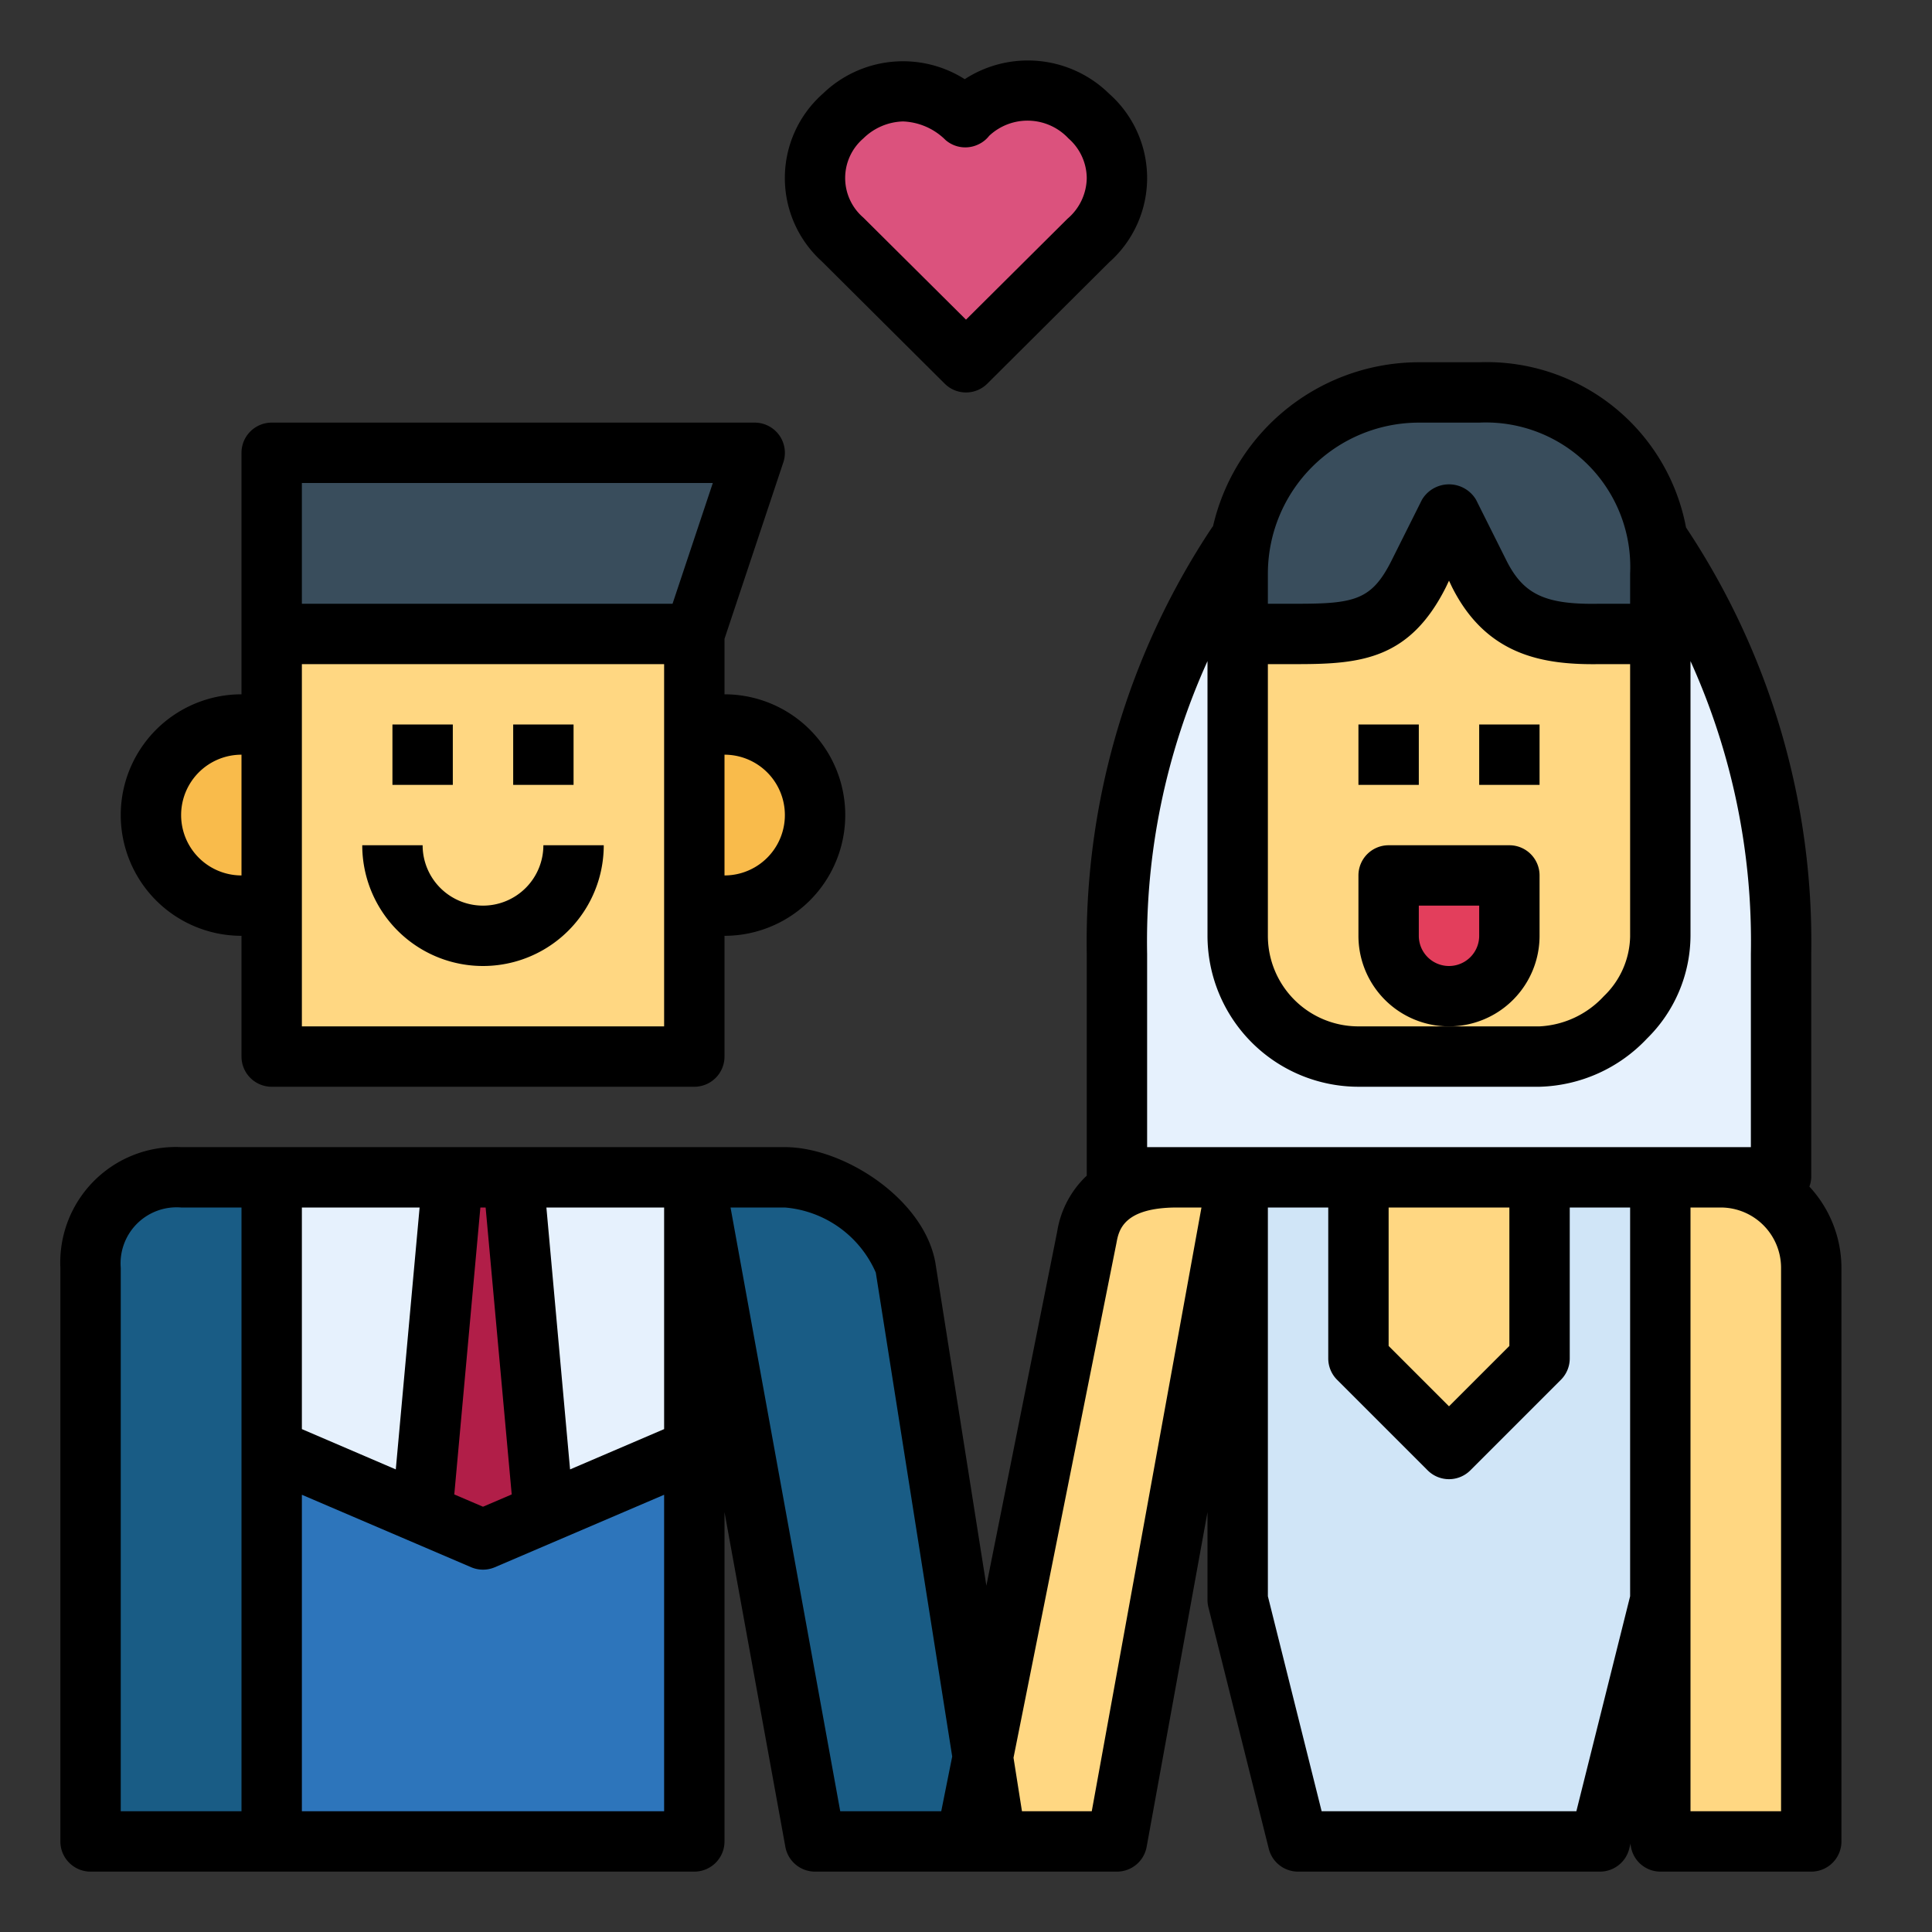<?xml version="1.0" encoding="UTF-8"?> <svg xmlns="http://www.w3.org/2000/svg" height="512" viewBox="0 0 64 64" width="512"><rect x="0" y="0" width="64" height="64" fill="#333333" stroke="none"/><g id="Filled_outline" data-name="Filled outline"><path d="m37 61h-5l4-20c.276-1.516 1.46-2 3-2h2z" fill="#ffd782"></path><path d="m55 18v3h-2c-1.879.025-3.16-.319-4-2l-1-2-1 2c-.91 1.819-1.966 2-4 2h-2v-3a23.68 23.68 0 0 0 -4 13.6v7.4h22v-7.4a23.68 23.68 0 0 0 -4-13.6z" fill="#e6f1fd"></path><path d="m45 35h6a4.208 4.208 0 0 0 4-4v-10h-2c-1.879.025-3.16-.319-4-2l-1-2-1 2c-.91 1.819-1.966 2-4 2h-2v10a4.012 4.012 0 0 0 4 4z" fill="#ffd782"></path><path d="m9 39h14v22h-14z" fill="#2d75bb"></path><path d="m9 21h14v14h-14z" fill="#ffd782"></path><path d="m8 24h1a0 0 0 0 1 0 0v6a0 0 0 0 1 0 0h-1a3 3 0 0 1 -3-3 3 3 0 0 1 3-3z" fill="#f9bb4b"></path><path d="m26 24h1a0 0 0 0 1 0 0v6a0 0 0 0 1 0 0h-1a3 3 0 0 1 -3-3 3 3 0 0 1 3-3z" fill="#f9bb4b" transform="matrix(-1 0 0 -1 50 54)"></path><path d="m23 21h-14v-6h16z" fill="#394d5c"></path><path d="m23 48-7 3-7-3v-9h14z" fill="#e6f1fd"></path><path d="m15 39-1 11 2 1 2-1-1-11z" fill="#b11e48"></path><path d="m6 39h3a0 0 0 0 1 0 0v22a0 0 0 0 1 0 0h-6a0 0 0 0 1 0 0v-19a3 3 0 0 1 3-3z" fill="#195c85"></path><path d="m53 61h-10l-2-8v-7-7h14v7 7z" fill="#d0e5f7"></path><path d="m45 39v6l3 3 3-3v-6z" fill="#ffd782"></path><path d="m33 61h-6l-4-22h3c1.571 0 3.719 1.455 4 3z" fill="#195c85"></path><path d="m55 39h2a3 3 0 0 1 3 3v19a0 0 0 0 1 0 0h-5a0 0 0 0 1 0 0v-22a0 0 0 0 1 0 0z" fill="#ffd782"></path><path d="m46 29h4a0 0 0 0 1 0 0v2a2 2 0 0 1 -2 2 2 2 0 0 1 -2-2v-2a0 0 0 0 1 0 0z" fill="#e33e5c"></path><path d="m49 13h-2a6 6 0 0 0 -6 6v2h2c2.034 0 3.09-.181 4-2l1-2 1 2c.84 1.681 2.121 2.025 4 2h2v-2a5.805 5.805 0 0 0 -6-6z" fill="#394d5c"></path><path d="m32 3.9v-.055a2.871 2.871 0 0 1 4.069 0 2.728 2.728 0 0 1 0 4.105l-4.069 4.05-4.069-4.05a2.728 2.728 0 0 1 0-4.105 2.873 2.873 0 0 1 4.069.055z" fill="#db527d"></path><path d="m49 24h2v2h-2z"></path><path d="m45 24h2v2h-2z"></path><path d="m13 24h2v2h-2z"></path><path d="m17 24h2v2h-2z"></path><path d="m16 30a2 2 0 0 1 -2-2h-2a4 4 0 0 0 8 0h-2a2 2 0 0 1 -2 2z"></path><path d="m8 31v4a1 1 0 0 0 1 1h14a1 1 0 0 0 1-1v-4a4 4 0 0 0 0-8v-1.837l1.949-5.847a1 1 0 0 0 -.949-1.316h-16a1 1 0 0 0 -1 1v8a4 4 0 0 0 0 8zm16-6a2 2 0 0 1 0 4zm-14-9h13.613l-1.334 4h-12.279zm0 6h12v12h-12zm-2 3v4a2 2 0 0 1 0-4z"></path><path d="m3 62h20a1 1 0 0 0 1-1v-10.91l2.016 11.089a1 1 0 0 0 .984.821h10a1 1 0 0 0 .984-.821l2.016-11.089v2.91a1 1 0 0 0 .03.243l2 8a1 1 0 0 0 .97.757h10a1 1 0 0 0 .97-.757l.044-.175a.993.993 0 0 0 .986.932h5a1 1 0 0 0 1-1v-19a3.974 3.974 0 0 0 -1.062-2.693.981.981 0 0 0 .062-.307v-7.4a24.772 24.772 0 0 0 -4.148-14.126 6.721 6.721 0 0 0 -6.852-5.474h-2a7.009 7.009 0 0 0 -6.817 5.432c-.007.01-.017.017-.024.027a24.778 24.778 0 0 0 -4.159 14.141v7.345a3.239 3.239 0 0 0 -.98 1.856l-2.345 11.727-1.691-10.707c-.384-2.116-3.041-3.821-4.984-3.821h-20a3.827 3.827 0 0 0 -4 4v19a1 1 0 0 0 1 1zm51-9.123-1.781 7.123h-8.438l-1.781-7.123v-12.877h2v5a1 1 0 0 0 .293.707l3 3a1 1 0 0 0 1.414 0l3-3a1 1 0 0 0 .293-.707v-5h2zm-8-8.291v-4.586h4v4.586l-2 2zm13-2.586v18h-3v-20h1a2 2 0 0 1 2 2zm-17-23a5.006 5.006 0 0 1 5-5h2a4.784 4.784 0 0 1 5 5v1h-1.013c-1.813.037-2.526-.314-3.092-1.447l-1-2a1.042 1.042 0 0 0 -1.79 0l-1 2c-.652 1.305-1.205 1.447-3.105 1.447h-1zm0 3h1c2.119 0 3.709-.183 4.9-2.553l.1-.211.1.211c1.149 2.286 3.042 2.583 4.9 2.553h1v9.026a2.813 2.813 0 0 1 -.871 1.974 3.106 3.106 0 0 1 -2.129 1h-6a3 3 0 0 1 -3-3zm-4 9.6a22.5 22.5 0 0 1 2-9.7v9.1a5.006 5.006 0 0 0 5 5h6a5.069 5.069 0 0 0 3.562-1.6 4.805 4.805 0 0 0 1.438-3.4v-9.1a22.5 22.5 0 0 1 2 9.7v6.4h-20zm-1.016 9.576c.075-.409.216-1.176 2.016-1.176h.8l-3.634 20h-2.312l-.28-1.773zm-10.984-1.176a3.612 3.612 0 0 1 3.012 2.156l2.531 16.03-.363 1.814h-3.346l-3.634-20zm-4 0v7.341l-3.116 1.335-.784-8.676zm-6.087 0h.174l.864 9.505-.951.407-.951-.407zm-5.913 0h3.9l-.789 8.676-3.111-1.335zm0 9.516 5.606 2.4a1 1 0 0 0 .788 0l5.606-2.4v10.484h-12zm-6-7.516a1.856 1.856 0 0 1 2-2h2v20h-4z"></path><path d="m51 31v-2a1 1 0 0 0 -1-1h-4a1 1 0 0 0 -1 1v2a3 3 0 0 0 6 0zm-2 0a1 1 0 0 1 -2 0v-1h2z"></path><path d="m31.294 12.709a1 1 0 0 0 1.412 0l4.035-4.018a3.729 3.729 0 0 0 0-5.587 3.841 3.841 0 0 0 -4.783-.481 3.818 3.818 0 0 0 -4.7.481 3.727 3.727 0 0 0 -.034 5.555zm-2.694-8.124a1.95 1.95 0 0 1 1.314-.562 2.109 2.109 0 0 1 1.411.618 1 1 0 0 0 1.077.146.975.975 0 0 0 .366-.288 1.856 1.856 0 0 1 2.626.086 1.764 1.764 0 0 1 .606 1.315 1.8 1.8 0 0 1 -.636 1.344l-3.364 3.345-3.4-3.38a1.729 1.729 0 0 1 0-2.624z"></path></g></svg> 
